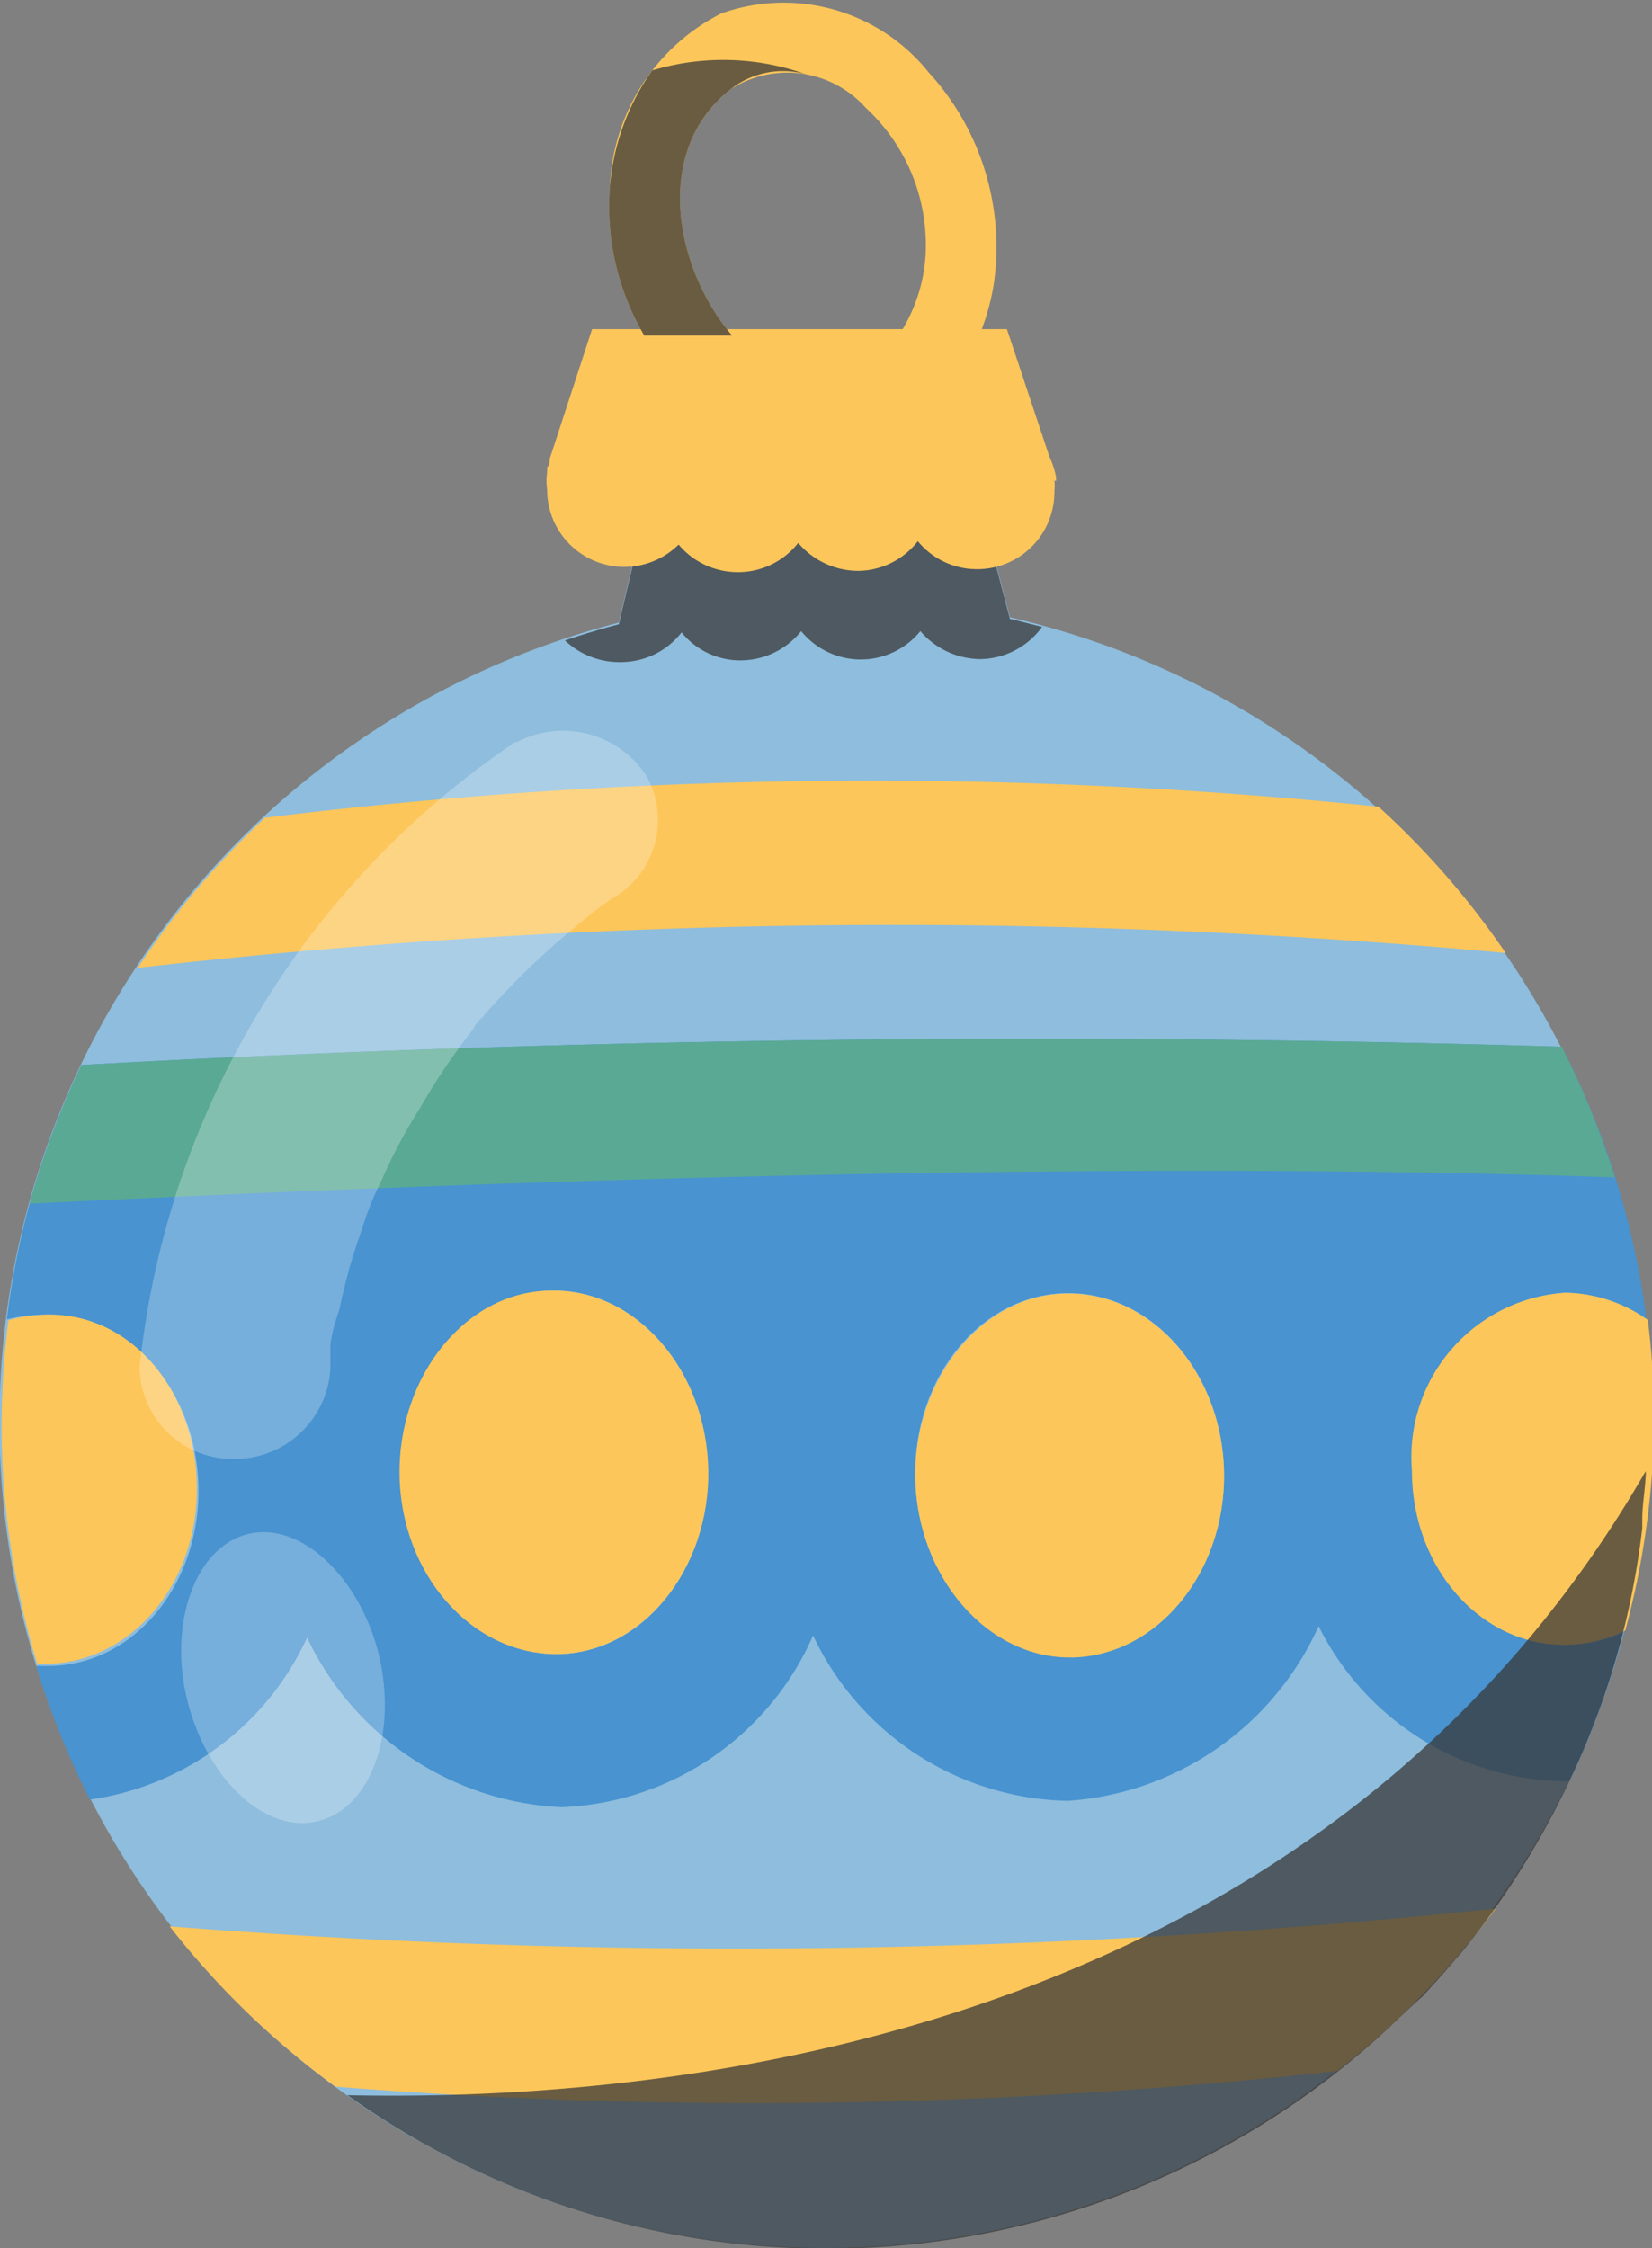 <?xml version="1.0" encoding="UTF-8"?> <svg xmlns="http://www.w3.org/2000/svg" viewBox="0 0 38.95 53.01"><rect x="0" y="0" width="38.95" height="53.01" fill="#808080" stroke="none"/> <defs> <style>.cls-1{isolation:isolate;}.cls-2{fill:#8ebddd;}.cls-3{fill:#383938;mix-blend-mode:overlay;opacity:0.75;}.cls-4{fill:#fcc65a;}.cls-5{fill:#4893d0;}.cls-6{fill:#5aa994;}.cls-7{fill:none;}.cls-8{fill:#fff;opacity:0.25;}</style> </defs> <g class="cls-1"> <g id="Слой_2" data-name="Слой 2"> <g id="Слой_1-2" data-name="Слой 1"> <path class="cls-2" d="M23.81,14.55l-1.09-4.18-7.13.09-1,4.22a19.47,19.47,0,1,0,9.2-.13Z"></path> <path class="cls-3" d="M14.67,15.61a1.81,1.81,0,0,0,1.4-.7,1.78,1.78,0,0,0,1.41.66,1.84,1.84,0,0,0,1.41-.69,1.81,1.81,0,0,0,2.81,0,1.88,1.88,0,0,0,1.42.66,1.83,1.83,0,0,0,1.45-.76l-.76-.19-1.09-4.18-7.13.09-1,4.22c-.43.11-.85.24-1.27.38A1.87,1.87,0,0,0,14.67,15.61Z"></path> <path class="cls-4" d="M35.5,22.47a19.28,19.28,0,0,0-3-3.45,117,117,0,0,0-26.25.26,19.42,19.42,0,0,0-3,3.54A157.58,157.58,0,0,1,35.5,22.47Z"></path> <path class="cls-4" d="M4,45.42A19.52,19.52,0,0,0,7.91,49.2a125.11,125.11,0,0,0,23.62-.37A19.6,19.6,0,0,0,35.26,45,170.48,170.48,0,0,1,4,45.42Z"></path> <path class="cls-5" d="M37,38.78c-2,.07-3.66-1.77-3.69-4.1a3.88,3.88,0,0,1,3.58-4.2,3.45,3.45,0,0,1,1.93.64,19.49,19.49,0,0,0-2-6.44c-11.62-.35-23.3-.21-34.9.43a19.16,19.16,0,0,0-1.76,6A3.43,3.43,0,0,1,1,31c2-.07,3.65,1.77,3.68,4.09s-1.57,4.21-3.58,4.19H.85a20.13,20.13,0,0,0,1.27,3.15,6.66,6.66,0,0,0,5.12-3.82,7,7,0,0,0,6,4,6.76,6.76,0,0,0,5.93-4.05,6.79,6.79,0,0,0,6,3.9,7,7,0,0,0,5.92-4.12A6.59,6.59,0,0,0,37,42a19.45,19.45,0,0,0,1.28-3.52A3.24,3.24,0,0,1,37,38.78ZM13.12,39c-2,0-3.66-1.89-3.69-4.24S11,30.47,13,30.43s3.66,1.87,3.69,4.24S15.13,39,13.12,39Zm12.16.07c-2,0-3.66-1.87-3.7-4.25s1.58-4.32,3.59-4.33,3.66,1.89,3.69,4.24S27.29,39,25.28,39.08Z"></path> <path class="cls-4" d="M.85,39.23h.21c2,0,3.61-1.86,3.58-4.19S3,30.89,1,31a3.43,3.43,0,0,0-.8.13,19.22,19.22,0,0,0,.69,8.14Z"></path> <path class="cls-4" d="M13,30.43c-2,0-3.61,2-3.58,4.34S11.11,39,13.12,39s3.62-2,3.58-4.34S15,30.39,13,30.43Z"></path> <path class="cls-4" d="M25.17,30.5c-2,0-3.62,2-3.59,4.33s1.69,4.29,3.7,4.25,3.61-2,3.58-4.34S27.18,30.48,25.17,30.5Z"></path> <path class="cls-4" d="M33.29,34.68c0,2.33,1.68,4.17,3.69,4.1a3.24,3.24,0,0,0,1.34-.34A19.51,19.51,0,0,0,39,33.28a19.26,19.26,0,0,0-.15-2.16,3.45,3.45,0,0,0-1.93-.64A3.88,3.88,0,0,0,33.29,34.68Z"></path> <path class="cls-6" d="M38.07,27.76a19.28,19.28,0,0,0-1.25-3.08c-11.62-.35-23.3-.21-34.9.43A19.42,19.42,0,0,0,.7,28.38C7.14,28.07,23.8,27.27,38.07,27.76Z"></path> <path class="cls-4" d="M24.9,11.34l0-.09a2.16,2.16,0,0,0-.16-.49l-1-3h-.55l-1.88,0-4,0-2.07,0-1.28,0-1,3.06c0,.07,0,.14-.06.2l0,.12h0a1.36,1.36,0,0,0,0,.4A1.82,1.82,0,0,0,16,12.84a1.82,1.82,0,0,0,1.42.65,1.8,1.8,0,0,0,1.4-.69,1.86,1.86,0,0,0,1.42.66,1.81,1.81,0,0,0,1.4-.7,1.8,1.8,0,0,0,1.42.66,1.82,1.82,0,0,0,1.8-1.85,1,1,0,0,0,0-.24Z"></path> <path class="cls-7" d="M20.41,2.54a2.48,2.48,0,0,0-3.18-.44c-1.84,1.43-1.34,4.2,0,5.78l4,0a3.87,3.87,0,0,0,.58-1.77A4.4,4.4,0,0,0,20.41,2.54Z"></path> <path class="cls-4" d="M17.23,2.1a2.48,2.48,0,0,1,3.18.44,4.4,4.4,0,0,1,1.41,3.52,3.87,3.87,0,0,1-.58,1.77l1.88,0a5.39,5.39,0,0,0,.31-1.13,6.1,6.1,0,0,0-1.54-5A4.38,4.38,0,0,0,17,.32,4.8,4.8,0,0,0,14.38,4.4a6,6,0,0,0,.81,3.51l2.07,0C15.89,6.3,15.39,3.53,17.23,2.1Z"></path> <path class="cls-3" d="M17.23,2.1A2,2,0,0,1,19,1.75h0a5.81,5.81,0,0,0-3.62-.09,5.51,5.51,0,0,0-1,2.74,6,6,0,0,0,.81,3.51l2.07,0C15.89,6.3,15.39,3.53,17.23,2.1Z"></path> <path class="cls-3" d="M8.19,49.4A19.46,19.46,0,0,0,32.54,48l0,0c.33-.3.64-.61,1-.93h0c.27-.29.54-.59.8-.9l.15-.17A20,20,0,0,0,37,42h0c.13-.28.26-.56.38-.85h0c.12-.29.23-.58.34-.87h0a19,19,0,0,0,1-4.25l0-.21c0-.32.06-.65.08-1a.57.57,0,0,0,0-.13C31.38,47.56,16.93,49.59,8.19,49.4Z"></path> <path class="cls-8" d="M12.17,17.48A20.34,20.34,0,0,0,3.29,32.25,2.2,2.2,0,0,0,5.52,34.4a2.26,2.26,0,0,0,2.27-2.12c0-.16,0-.32,0-.49s0-.62,0-.09A3.87,3.87,0,0,1,8,30.89a13.33,13.33,0,0,1,.48-1.75c.1-.32.21-.63.34-.94L9,27.82c.1-.22.12-.29,0,0a12.46,12.46,0,0,1,.9-1.69,15.64,15.64,0,0,1,1-1.53l.26-.34c0-.06.39-.52.07-.09a8,8,0,0,1,.61-.7,18.17,18.17,0,0,1,1.34-1.29q.36-.31.72-.6c.13-.11.27-.21.41-.31.37-.28-.32.22.1-.07a2.13,2.13,0,0,0,.83-2.91,2.35,2.35,0,0,0-3.08-.78Z"></path> <path class="cls-8" d="M8.93,39c.45,1.87-.18,3.63-1.43,3.94s-2.62-1-3.08-2.83.18-3.63,1.42-3.94S8.47,37.17,8.93,39Z"></path> </g> </g> </g> </svg> 